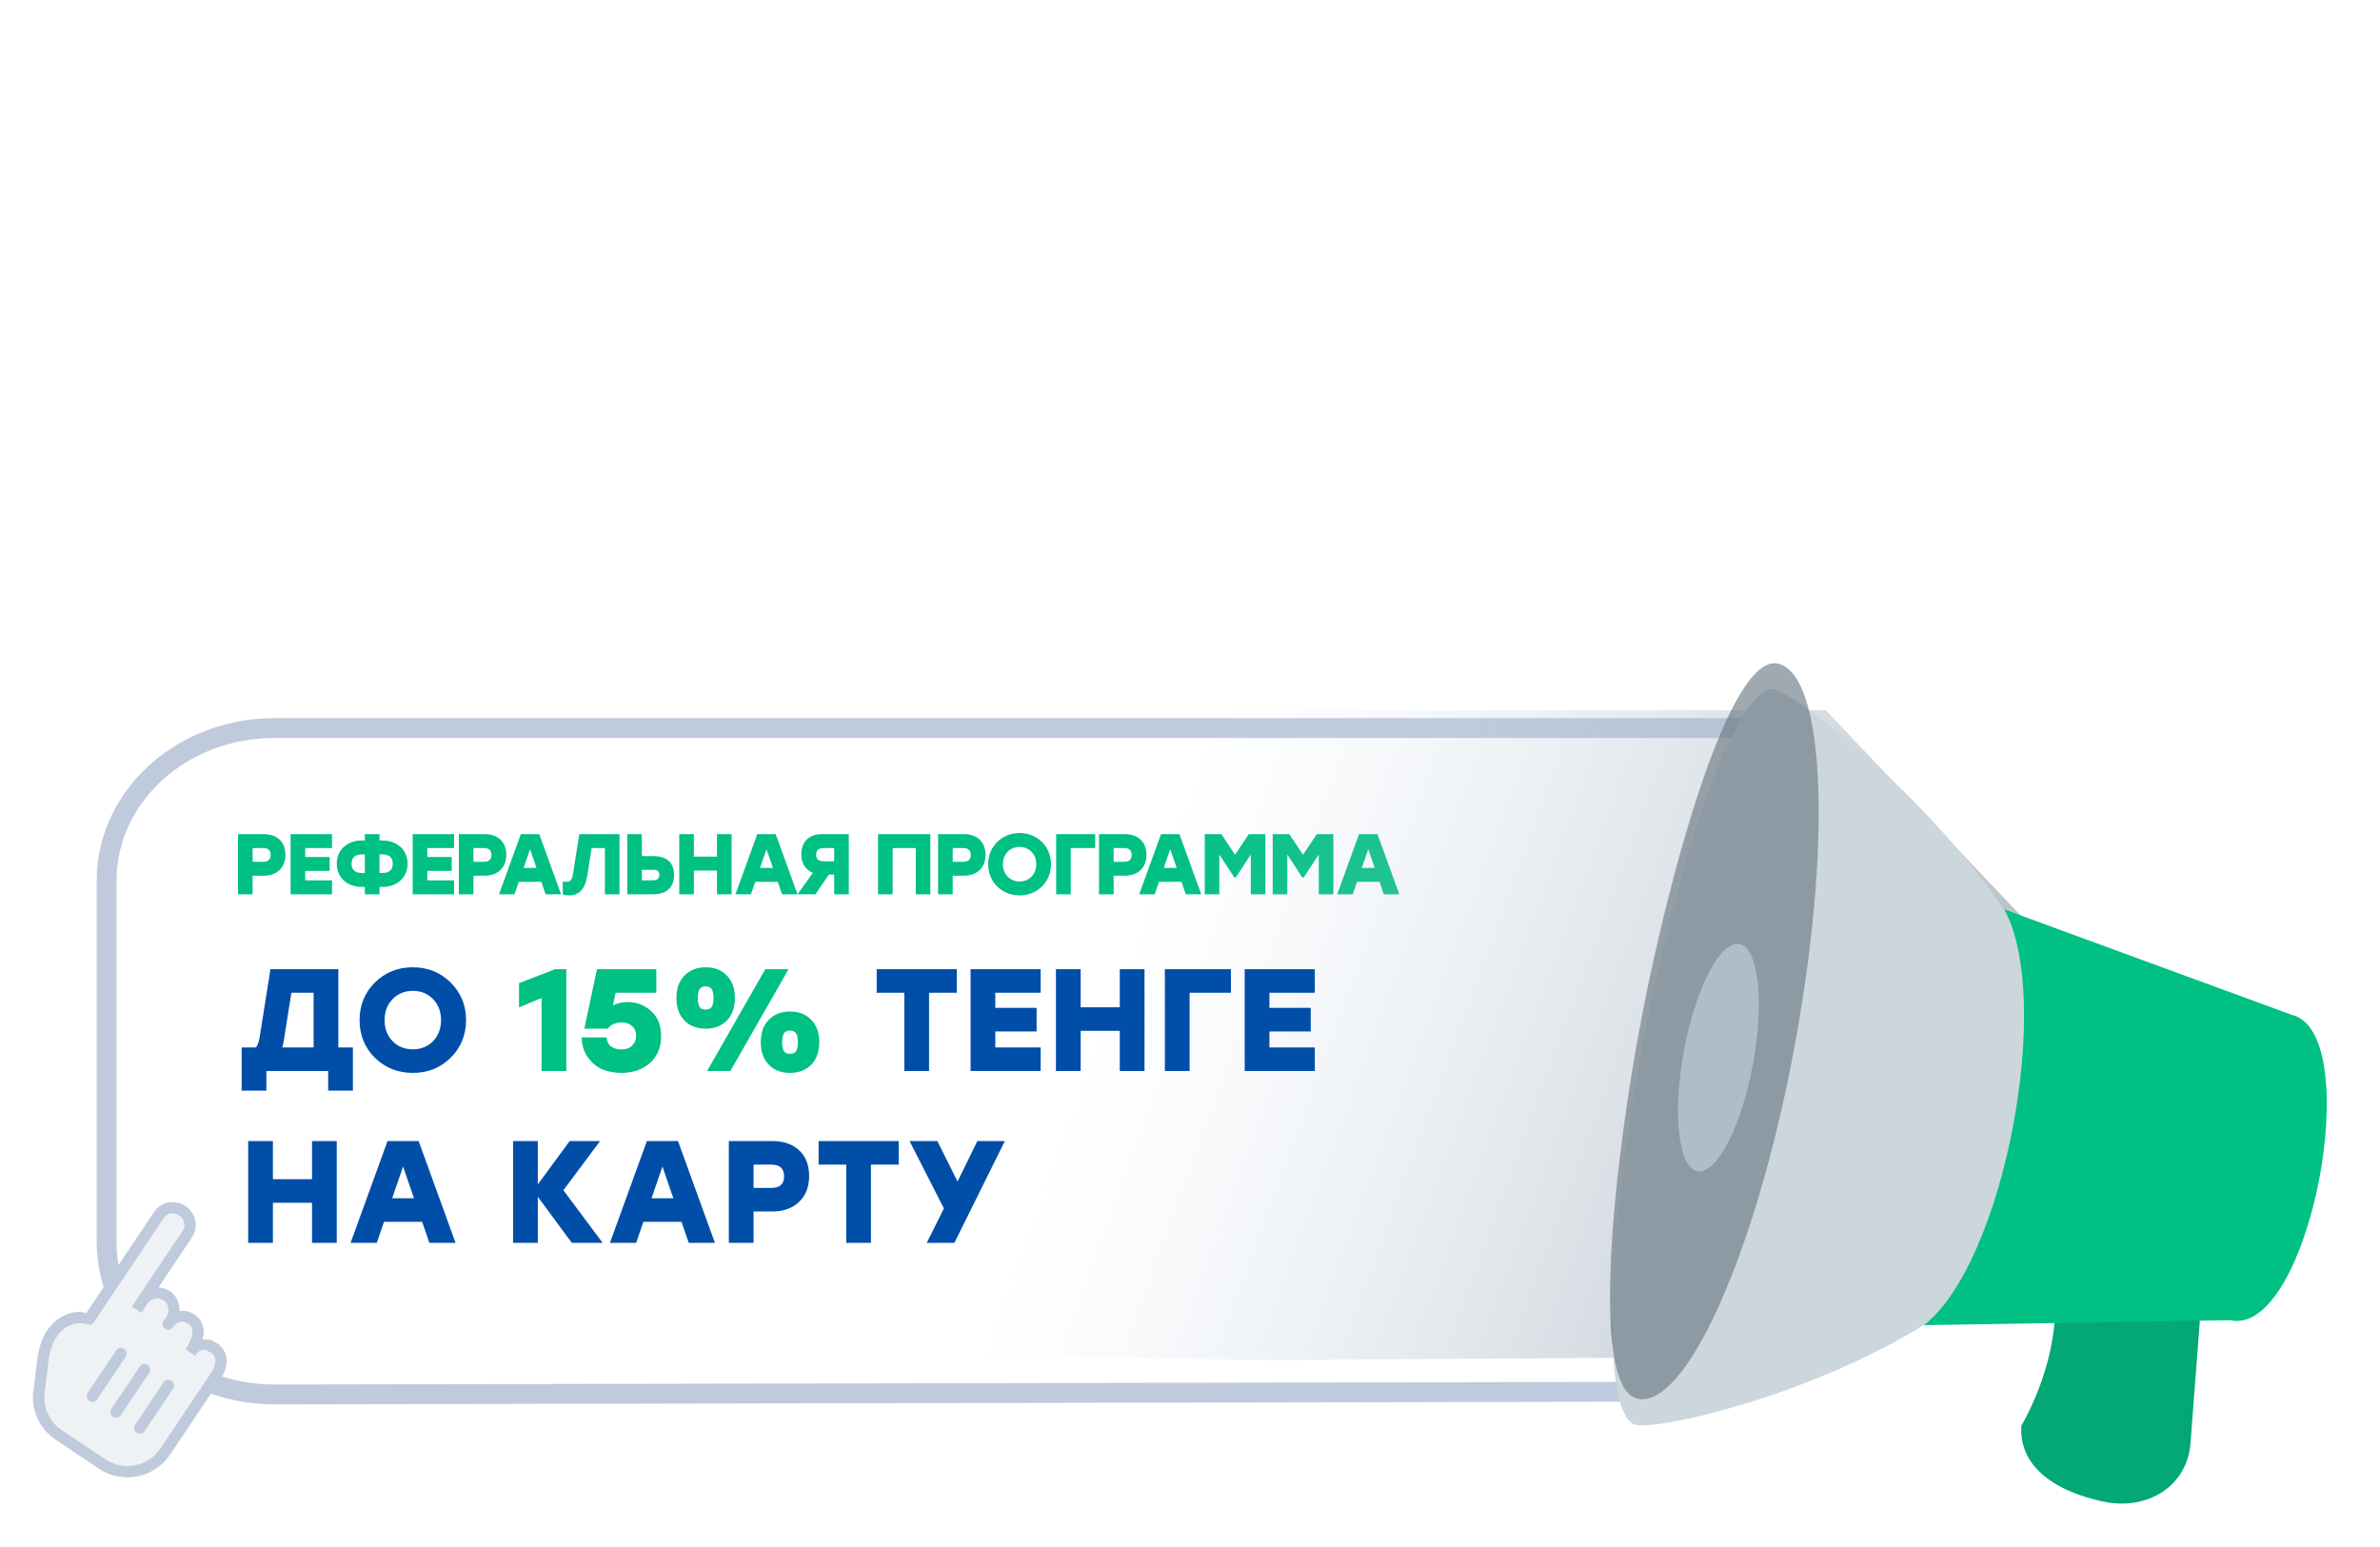 <svg width="360" height="234" viewBox="0 0 360 234" fill="none" xmlns="http://www.w3.org/2000/svg">
<g clip-path="url(#clip0_1_74)">
<mask id="mask0_1_74" style="mask-type:luminance" maskUnits="userSpaceOnUse" x="0" y="90" width="354" height="144">
<path d="M354 90H0V233.535H354V90Z" fill="white"/>
</mask>
<g mask="url(#mask0_1_74)">
<g filter="url(#filter0_d_1_74)">
<path d="M270.937 106.127H41.496C27.486 106.127 16.128 116.46 16.128 129.207V183.845C16.128 196.591 27.486 206.924 41.496 206.924L247.874 206.524C239.621 186.925 252.677 197.271 252.677 184.525C252.677 184.525 261.083 147.206 259.482 148.126C257.881 149.046 284.947 106.127 270.937 106.127Z" fill="white"/>
<path d="M270.937 106.127H41.496C27.486 106.127 16.128 116.46 16.128 129.207V183.845C16.128 196.591 27.486 206.924 41.496 206.924L247.874 206.524C239.621 186.925 252.677 197.271 252.677 184.525C252.677 184.525 261.083 147.206 259.482 148.126C257.881 149.046 284.947 106.127 270.937 106.127Z" stroke="#BFCBDC" stroke-width="3"/>
</g>
<path d="M39.9 126.169C41.824 126.169 43.176 127.274 43.176 129.289C43.176 131.304 41.824 132.461 39.9 132.461H38.21V135.269H36V126.169H39.9ZM39.809 130.355C40.563 130.355 40.94 130.004 40.94 129.315C40.94 128.626 40.563 128.275 39.809 128.275H38.21V130.355H39.809ZM50.223 128.275H46.167V129.627H49.859V131.733H46.167V133.163H50.223V135.269H43.957V126.169H50.223V128.275ZM57.905 127.131C59.972 127.131 61.649 128.483 61.649 130.641C61.649 132.799 59.998 134.151 57.905 134.151H57.398V135.269H55.188V134.151H54.681C52.588 134.151 50.937 132.799 50.937 130.641C50.937 128.483 52.614 127.131 54.681 127.131H55.188V126.169H57.398V127.131H57.905ZM54.681 132.045H55.188V129.237H54.681C53.823 129.237 53.173 129.653 53.173 130.641C53.173 131.642 53.823 132.045 54.681 132.045ZM57.905 132.045C58.763 132.045 59.413 131.642 59.413 130.641C59.413 129.653 58.763 129.237 57.905 129.237H57.398V132.045H57.905ZM68.69 128.275H64.634V129.627H68.326V131.733H64.634V133.163H68.69V135.269H62.424V126.169H68.69V128.275ZM73.304 126.169C75.228 126.169 76.58 127.274 76.58 129.289C76.58 131.304 75.228 132.461 73.304 132.461H71.614V135.269H69.404V126.169H73.304ZM73.213 130.355C73.967 130.355 74.344 130.004 74.344 129.315C74.344 128.626 73.967 128.275 73.213 128.275H71.614V130.355H73.213ZM82.527 135.269L81.877 133.384H78.471L77.821 135.269H75.481L78.783 126.169H81.565L84.867 135.269H82.527ZM79.199 131.278H81.149L80.174 128.444L79.199 131.278ZM87.623 126.169H93.707V135.269H91.497V128.275H89.495L88.832 132.461C88.494 134.567 87.506 135.438 86.128 135.438C85.79 135.438 85.452 135.386 85.127 135.321V133.332C85.322 133.358 85.478 133.384 85.66 133.384C86.258 133.384 86.518 133.137 86.661 132.24L87.623 126.169ZM98.854 129.497C100.817 129.497 101.961 130.446 101.961 132.37C101.961 134.294 100.739 135.269 98.815 135.269H94.876V126.169H97.086V129.497H98.854ZM98.724 133.163C99.361 133.163 99.725 132.942 99.725 132.344C99.725 131.746 99.4 131.564 98.763 131.564H97.086V133.163H98.724ZM108.451 126.169H110.661V135.269H108.451V131.681H104.954V135.269H102.744V126.169H104.954V129.575H108.451V126.169ZM118.293 135.269L117.643 133.384H114.237L113.587 135.269H111.247L114.549 126.169H117.331L120.633 135.269H118.293ZM114.965 131.278H116.915L115.94 128.444L114.965 131.278ZM124.331 126.169H128.387V135.269H126.177V132.279H125.384L123.343 135.269H120.639L122.953 132.019C121.874 131.59 121.211 130.654 121.211 129.224C121.211 127.3 122.407 126.169 124.331 126.169ZM124.578 128.275C123.824 128.275 123.447 128.639 123.447 129.289C123.447 129.939 123.824 130.277 124.578 130.277H126.177V128.275H124.578ZM140.726 126.169V135.269H138.516V128.275H135.019V135.269H132.809V126.169H135.019H140.726ZM145.797 126.169C147.721 126.169 149.073 127.274 149.073 129.289C149.073 131.304 147.721 132.461 145.797 132.461H144.107V135.269H141.897V126.169H145.797ZM145.706 130.355C146.46 130.355 146.837 130.004 146.837 129.315C146.837 128.626 146.46 128.275 145.706 128.275H144.107V130.355H145.706ZM154.222 126C156.913 126 158.98 128.041 158.98 130.719C158.98 133.397 156.913 135.438 154.222 135.438C151.531 135.438 149.464 133.397 149.464 130.719C149.464 128.041 151.531 126 154.222 126ZM154.222 128.106C152.766 128.106 151.7 129.198 151.7 130.719C151.7 132.24 152.766 133.332 154.222 133.332C155.678 133.332 156.744 132.24 156.744 130.719C156.744 129.198 155.678 128.106 154.222 128.106ZM165.656 126.169V128.275H161.964V135.269H159.754V126.169H165.656ZM170.139 126.169C172.063 126.169 173.415 127.274 173.415 129.289C173.415 131.304 172.063 132.461 170.139 132.461H168.449V135.269H166.239V126.169H170.139ZM170.048 130.355C170.802 130.355 171.179 130.004 171.179 129.315C171.179 128.626 170.802 128.275 170.048 128.275H168.449V130.355H170.048ZM179.362 135.269L178.712 133.384H175.306L174.656 135.269H172.316L175.618 126.169H178.4L181.702 135.269H179.362ZM176.034 131.278H177.984L177.009 128.444L176.034 131.278ZM188.897 126.169H191.406V135.269H189.196V129.263L186.921 132.734H186.713L184.438 129.263V135.269H182.228V126.169H184.737L186.817 129.289L188.897 126.169ZM199.178 126.169H201.687V135.269H199.477V129.263L197.202 132.734H196.994L194.719 129.263V135.269H192.509V126.169H195.018L197.098 129.289L199.178 126.169ZM209.316 135.269L208.666 133.384H205.26L204.61 135.269H202.27L205.572 126.169H208.354L211.656 135.269H209.316ZM205.988 131.278H207.938L206.963 128.444L205.988 131.278Z" fill="#00C084"/>
<g filter="url(#filter1_d_1_74)">
<path d="M23.435 180.328L13.216 195.566L8.123 197.348L5.809 204.027L7.982 212.414L18.949 219.02L23.384 217.407L30.999 206.054L32.855 201.806L29.867 199.802L28.68 196.407L26.286 196.101L25.298 192.406C25.298 192.406 23.992 192.781 23.003 192.6C22.013 192.418 28.62 181.639 28.62 181.639L27.13 179.34L25.334 179.435L23.435 180.328Z" fill="#EEF2F4" stroke="#EEF2F4"/>
<path d="M28.061 178.431C27.388 177.98 26.561 177.748 25.693 177.843C24.825 177.939 23.915 178.412 23.327 179.288L13.046 194.619C12.653 194.52 12.342 194.36 11.426 194.468C10.098 194.625 8.389 195.363 7.089 197.301C6.147 198.706 5.848 200.368 5.725 201.031C5.719 201.039 5.715 201.045 5.71 201.053L5.056 206.389C5.054 206.396 5.041 206.403 5.04 206.411C4.646 209.288 6.005 212.154 8.42 213.774L14.941 218.147C18.487 220.525 23.33 219.588 25.692 216.067L33.332 204.675C33.723 204.091 34.17 203.225 34.271 202.208C34.372 201.192 33.996 199.96 32.851 199.191C32.066 198.665 31.305 198.542 30.596 198.582C30.661 198.315 30.782 198.05 30.804 197.787C30.894 196.69 30.484 195.539 29.503 194.882C28.702 194.345 27.881 194.213 27.136 194.294C27.184 193.193 26.796 192.034 25.678 191.284C25.118 190.909 24.538 190.774 23.96 190.745L29.019 183.203C29.623 182.301 29.742 181.288 29.51 180.436C29.278 179.582 28.733 178.882 28.061 178.431ZM27.106 179.855C27.436 180.077 27.739 180.461 27.853 180.873C27.967 181.283 27.935 181.718 27.585 182.241L19.945 193.633L21.379 194.595L22.334 193.171C22.752 192.547 23.762 192.064 24.723 192.709C25.684 193.353 25.62 194.471 25.202 195.095L24.725 195.806C24.469 196.199 24.58 196.725 24.972 196.988C25.364 197.251 25.892 197.154 26.159 196.768C26.415 196.387 26.764 196.072 27.122 195.962C27.48 195.852 27.89 195.864 28.548 196.306C29.002 196.61 29.139 196.968 29.087 197.634C29.034 198.301 28.684 199.203 28.072 200.115L29.507 201.078C29.785 200.663 30.103 200.352 30.425 200.242C30.746 200.13 31.154 200.118 31.896 200.615C32.543 201.049 32.627 201.456 32.569 202.034C32.51 202.612 32.175 203.298 31.898 203.713L24.258 215.105C22.417 217.85 18.66 218.576 15.896 216.722L9.375 212.349C7.495 211.089 6.441 208.834 6.75 206.622L7.412 201.324C7.413 201.316 7.426 201.309 7.427 201.302C7.545 200.671 7.848 199.27 8.523 198.263C9.564 196.711 10.705 196.299 11.636 196.189C12.566 196.079 13.211 196.31 13.211 196.31C13.582 196.442 13.993 196.307 14.212 195.981L24.761 180.25C25.08 179.775 25.459 179.597 25.881 179.549C26.303 179.502 26.775 179.634 27.106 179.855ZM18.701 199.992C18.667 199.977 18.63 199.965 18.597 199.954C18.213 199.806 17.778 199.945 17.559 200.291L13.262 206.698C13.087 206.952 13.061 207.282 13.198 207.563C13.336 207.841 13.611 208.025 13.921 208.048C14.232 208.067 14.527 207.918 14.696 207.661L18.993 201.253C19.14 201.052 19.188 200.798 19.133 200.56C19.077 200.316 18.919 200.11 18.701 199.992ZM22.287 202.397C22.252 202.381 22.216 202.369 22.182 202.359C21.799 202.21 21.364 202.35 21.145 202.695L16.847 209.103C16.673 209.357 16.647 209.687 16.783 209.967C16.922 210.246 17.196 210.43 17.506 210.452C17.818 210.472 18.113 210.322 18.281 210.065L22.579 203.657C22.725 203.457 22.774 203.203 22.718 202.964C22.662 202.721 22.504 202.514 22.287 202.397ZM25.872 204.801C25.838 204.786 25.801 204.774 25.768 204.763C25.384 204.615 24.949 204.755 24.73 205.1L20.433 211.507C20.258 211.762 20.232 212.091 20.369 212.372C20.507 212.65 20.781 212.834 21.091 212.857C21.403 212.876 21.698 212.727 21.867 212.47L26.164 206.061C26.311 205.862 26.359 205.607 26.304 205.369C26.248 205.125 26.09 204.919 25.872 204.801Z" fill="#BFCBDC"/>
</g>
<path opacity="0.77" d="M193.934 205.715L37.094 204.203L106.845 105.422L195.95 107.438L276.185 107.438L322.256 155.979C322.195 155.911 314.237 178.366 314.237 178.366L281.023 188.479L252.8 205.312L193.934 205.715Z" fill="url(#paint0_linear_1_74)" fill-opacity="0.92"/>
<g filter="url(#filter2_d_1_74)">
<path d="M305.746 211.655C305.355 218.076 311.211 221.653 318.123 223.127C325.036 224.6 330.957 220.588 331.348 214.166L333.332 188.087C333.723 181.665 328.435 175.264 321.522 173.791C314.61 172.318 301.282 169.477 308.297 182.751C315.313 196.025 305.746 211.655 305.746 211.655Z" fill="#04A776"/>
</g>
<g filter="url(#filter3_d_1_74)">
<path d="M248.537 153.746C242.754 184.465 242.277 210.346 247.479 211.538C252.677 212.729 307.977 199.406 313.759 168.686C319.543 137.962 273.623 101.458 268.425 100.268C263.223 99.076 254.32 123.022 248.537 153.746Z" fill="#CCD6DD"/>
</g>
<path d="M247.664 211.559C240.375 209.889 244.099 175.798 248.354 153.698C252.584 131.731 261.661 98.714 268.95 100.384C276.239 102.053 277.066 128.432 271.304 159.04C265.542 189.648 254.953 213.229 247.664 211.559Z" fill="#66757F" fill-opacity="0.62"/>
<g filter="url(#filter4_d_1_74)">
<path d="M291.02 196.442L337.305 195.696C349.367 198.405 358.033 152.084 346.602 149.486L303.165 133.555C310.654 147.199 303.158 186.981 291.02 196.442Z" fill="#00C084"/>
</g>
<path d="M256.695 177.151C253.83 176.495 252.955 168.274 254.74 158.789C256.526 149.304 260.295 142.147 263.16 142.803C266.025 143.46 266.9 151.681 265.115 161.165C263.329 170.65 259.559 177.807 256.695 177.151Z" fill="#B0BDC6"/>
</g>
<path d="M51.18 158.436H53.38V164.97H49.64V162H40.29V164.97H36.55V158.436H38.706C38.955 158.157 39.146 157.637 39.278 156.874L40.906 146.6H51.18V158.436ZM42.952 157.248C42.908 157.571 42.827 157.967 42.71 158.436H47.44V150.164H44.074L42.952 157.248ZM56.7 148.624C58.254 147.084 60.168 146.314 62.442 146.314C64.715 146.314 66.622 147.084 68.162 148.624C69.716 150.149 70.494 152.041 70.494 154.3C70.494 156.559 69.716 158.458 68.162 159.998C66.622 161.523 64.715 162.286 62.442 162.286C60.168 162.286 58.254 161.523 56.7 159.998C55.16 158.458 54.39 156.559 54.39 154.3C54.39 152.041 55.16 150.149 56.7 148.624ZM65.5 151.132C64.693 150.296 63.674 149.878 62.442 149.878C61.21 149.878 60.19 150.296 59.384 151.132C58.577 151.953 58.174 153.009 58.174 154.3C58.174 155.591 58.577 156.654 59.384 157.49C60.19 158.311 61.21 158.722 62.442 158.722C63.674 158.722 64.693 158.311 65.5 157.49C66.306 156.654 66.71 155.591 66.71 154.3C66.71 153.009 66.306 151.953 65.5 151.132ZM144.729 146.6V150.164H140.527V162H136.787V150.164H132.607V146.6H144.729ZM157.414 150.164H150.55V152.452H156.798V156.016H150.55V158.436H157.414V162H146.81V146.6H157.414V150.164ZM169.38 146.6H173.12V162H169.38V155.928H163.462V162H159.722V146.6H163.462V152.364H169.38V146.6ZM186.188 146.6V150.164H179.94V162H176.2V146.6H186.188ZM198.878 150.164H192.014V152.452H198.262V156.016H192.014V158.436H198.878V162H188.274V146.6H198.878V150.164ZM47.198 172.6H50.938V188H47.198V181.928H41.28V188H37.54V172.6H41.28V178.364H47.198V172.6ZM64.953 188L63.852 184.81H58.089L56.989 188H53.029L58.617 172.6H63.325L68.912 188H64.953ZM59.321 181.246H62.62L60.971 176.45L59.321 181.246ZM91.16 188H86.496L81.348 181.026V188H77.608V172.6H81.348V179.156L86.166 172.6H90.764L85.22 180.036L91.16 188ZM104.183 188L103.083 184.81H97.319L96.219 188H92.259L97.847 172.6H102.555L108.143 188H104.183ZM98.551 181.246H101.851L100.201 176.45L98.551 181.246ZM116.843 172.6C118.515 172.6 119.857 173.062 120.869 173.986C121.881 174.91 122.387 176.208 122.387 177.88C122.387 179.552 121.874 180.865 120.847 181.818C119.835 182.771 118.5 183.248 116.843 183.248H113.983V188H110.243V172.6H116.843ZM116.689 179.684C117.965 179.684 118.603 179.097 118.603 177.924C118.603 176.751 117.965 176.164 116.689 176.164H113.983V179.684H116.689ZM135.942 172.6V176.164H131.74V188H128V176.164H123.82V172.6H135.942ZM151.992 172.6L144.358 188H140.178L142.774 182.786L137.582 172.6H141.784L144.842 178.716L147.834 172.6H151.992Z" fill="#004EA7"/>
<path d="M83.965 146.6H85.659V162H81.919V150.956L78.509 152.386V148.712L83.965 146.6ZM94.897 151.572C96.32 151.572 97.523 152.034 98.505 152.958C99.503 153.867 100.001 155.114 100.001 156.698C100.001 158.414 99.437 159.778 98.307 160.79C97.178 161.787 95.741 162.286 93.995 162.286C92.969 162.286 92.015 162.11 91.135 161.758C90.27 161.391 89.537 160.79 88.935 159.954C88.334 159.118 88.011 158.106 87.967 156.918H91.751C91.81 157.549 92.045 158.011 92.455 158.304C92.881 158.597 93.379 158.744 93.951 158.744C94.655 158.744 95.205 158.553 95.601 158.172C96.012 157.776 96.217 157.27 96.217 156.654C96.217 156.038 96.012 155.554 95.601 155.202C95.205 154.835 94.677 154.652 94.017 154.652C93.519 154.652 93.086 154.747 92.719 154.938C92.367 155.129 92.111 155.349 91.949 155.598H88.385L90.299 146.6H99.275V150.164H93.115L92.719 152.1C93.35 151.748 94.076 151.572 94.897 151.572ZM109.949 154.366C109.143 155.187 108.072 155.598 106.737 155.598C105.403 155.598 104.332 155.187 103.525 154.366C102.719 153.53 102.315 152.393 102.315 150.956C102.315 149.519 102.719 148.389 103.525 147.568C104.332 146.732 105.403 146.314 106.737 146.314C108.072 146.314 109.143 146.732 109.949 147.568C110.756 148.389 111.159 149.519 111.159 150.956C111.159 152.393 110.756 153.53 109.949 154.366ZM119.277 146.6L110.477 162H106.957L115.757 146.6H119.277ZM105.813 152.298C105.989 152.577 106.297 152.716 106.737 152.716C107.177 152.716 107.485 152.577 107.661 152.298C107.837 152.005 107.925 151.557 107.925 150.956C107.925 150.355 107.837 149.915 107.661 149.636C107.485 149.343 107.177 149.196 106.737 149.196C106.297 149.196 105.989 149.343 105.813 149.636C105.637 149.915 105.549 150.355 105.549 150.956C105.549 151.557 105.637 152.005 105.813 152.298ZM116.285 154.256C117.092 153.42 118.163 153.002 119.497 153.002C120.832 153.002 121.903 153.42 122.709 154.256C123.516 155.077 123.919 156.207 123.919 157.644C123.919 159.081 123.516 160.218 122.709 161.054C121.903 161.875 120.832 162.286 119.497 162.286C118.163 162.286 117.092 161.875 116.285 161.054C115.479 160.218 115.075 159.081 115.075 157.644C115.075 156.207 115.479 155.077 116.285 154.256ZM120.421 156.324C120.245 156.031 119.937 155.884 119.497 155.884C119.057 155.884 118.749 156.031 118.573 156.324C118.397 156.603 118.309 157.043 118.309 157.644C118.309 158.245 118.397 158.693 118.573 158.986C118.749 159.265 119.057 159.404 119.497 159.404C119.937 159.404 120.245 159.265 120.421 158.986C120.597 158.693 120.685 158.245 120.685 157.644C120.685 157.043 120.597 156.603 120.421 156.324Z" fill="#00C084"/>
</g>
<defs>
<filter id="filter0_d_1_74" x="10.628" y="104.627" width="269.848" height="111.797" filterUnits="userSpaceOnUse" color-interpolation-filters="sRGB">
<feFlood flood-opacity="0" result="BackgroundImageFix"/>
<feColorMatrix in="SourceAlpha" type="matrix" values="0 0 0 0 0 0 0 0 0 0 0 0 0 0 0 0 0 0 127 0" result="hardAlpha"/>
<feOffset dy="4"/>
<feGaussianBlur stdDeviation="2"/>
<feComposite in2="hardAlpha" operator="out"/>
<feColorMatrix type="matrix" values="0 0 0 0 0 0 0 0 0 0 0 0 0 0 0 0 0 0 0.25 0"/>
<feBlend mode="normal" in2="BackgroundImageFix" result="effect1_dropShadow_1_74"/>
<feBlend mode="normal" in="SourceGraphic" in2="effect1_dropShadow_1_74" result="shape"/>
</filter>
<filter id="filter1_d_1_74" x="0.973" y="177.822" width="37.314" height="49.749" filterUnits="userSpaceOnUse" color-interpolation-filters="sRGB">
<feFlood flood-opacity="0" result="BackgroundImageFix"/>
<feColorMatrix in="SourceAlpha" type="matrix" values="0 0 0 0 0 0 0 0 0 0 0 0 0 0 0 0 0 0 127 0" result="hardAlpha"/>
<feOffset dy="4"/>
<feGaussianBlur stdDeviation="2"/>
<feComposite in2="hardAlpha" operator="out"/>
<feColorMatrix type="matrix" values="0 0 0 0 0 0 0 0 0 0 0 0 0 0 0 0 0 0 0.25 0"/>
<feBlend mode="normal" in2="BackgroundImageFix" result="effect1_dropShadow_1_74"/>
<feBlend mode="normal" in="SourceGraphic" in2="effect1_dropShadow_1_74" result="shape"/>
</filter>
<filter id="filter2_d_1_74" x="301.728" y="172.478" width="35.625" height="58.953" filterUnits="userSpaceOnUse" color-interpolation-filters="sRGB">
<feFlood flood-opacity="0" result="BackgroundImageFix"/>
<feColorMatrix in="SourceAlpha" type="matrix" values="0 0 0 0 0 0 0 0 0 0 0 0 0 0 0 0 0 0 127 0" result="hardAlpha"/>
<feOffset dy="4"/>
<feGaussianBlur stdDeviation="2"/>
<feComposite in2="hardAlpha" operator="out"/>
<feColorMatrix type="matrix" values="0 0 0 0 0 0 0 0 0 0 0 0 0 0 0 0 0 0 0.25 0"/>
<feBlend mode="normal" in2="BackgroundImageFix" result="effect1_dropShadow_1_74"/>
<feBlend mode="normal" in="SourceGraphic" in2="effect1_dropShadow_1_74" result="shape"/>
</filter>
<filter id="filter3_d_1_74" x="239.869" y="100.225" width="406.131" height="330.775" filterUnits="userSpaceOnUse" color-interpolation-filters="sRGB">
<feFlood flood-opacity="0" result="BackgroundImageFix"/>
<feColorMatrix in="SourceAlpha" type="matrix" values="0 0 0 0 0 0 0 0 0 0 0 0 0 0 0 0 0 0 127 0" result="hardAlpha"/>
<feOffset dy="4"/>
<feGaussianBlur stdDeviation="2"/>
<feComposite in2="hardAlpha" operator="out"/>
<feColorMatrix type="matrix" values="0 0 0 0 0 0 0 0 0 0 0 0 0 0 0 0 0 0 0.25 0"/>
<feBlend mode="normal" in2="BackgroundImageFix" result="effect1_dropShadow_1_74"/>
<feBlend mode="normal" in="SourceGraphic" in2="effect1_dropShadow_1_74" result="shape"/>
</filter>
<filter id="filter4_d_1_74" x="287.02" y="133.555" width="68.933" height="70.887" filterUnits="userSpaceOnUse" color-interpolation-filters="sRGB">
<feFlood flood-opacity="0" result="BackgroundImageFix"/>
<feColorMatrix in="SourceAlpha" type="matrix" values="0 0 0 0 0 0 0 0 0 0 0 0 0 0 0 0 0 0 127 0" result="hardAlpha"/>
<feOffset dy="4"/>
<feGaussianBlur stdDeviation="2"/>
<feComposite in2="hardAlpha" operator="out"/>
<feColorMatrix type="matrix" values="0 0 0 0 0 0 0 0 0 0 0 0 0 0 0 0 0 0 0.25 0"/>
<feBlend mode="normal" in2="BackgroundImageFix" result="effect1_dropShadow_1_74"/>
<feBlend mode="normal" in="SourceGraphic" in2="effect1_dropShadow_1_74" result="shape"/>
</filter>
<linearGradient id="paint0_linear_1_74" x1="436.025" y1="210.465" x2="151.776" y2="106.211" gradientUnits="userSpaceOnUse">
<stop offset="0.44" stop-color="#8D9AA3"/>
<stop offset="0.9" stop-color="#CAD9EC" stop-opacity="0"/>
</linearGradient>
<clipPath id="clip0_1_74">
<rect width="354" height="144" fill="white" transform="translate(0 90)"/>
</clipPath>
</defs>
</svg>
